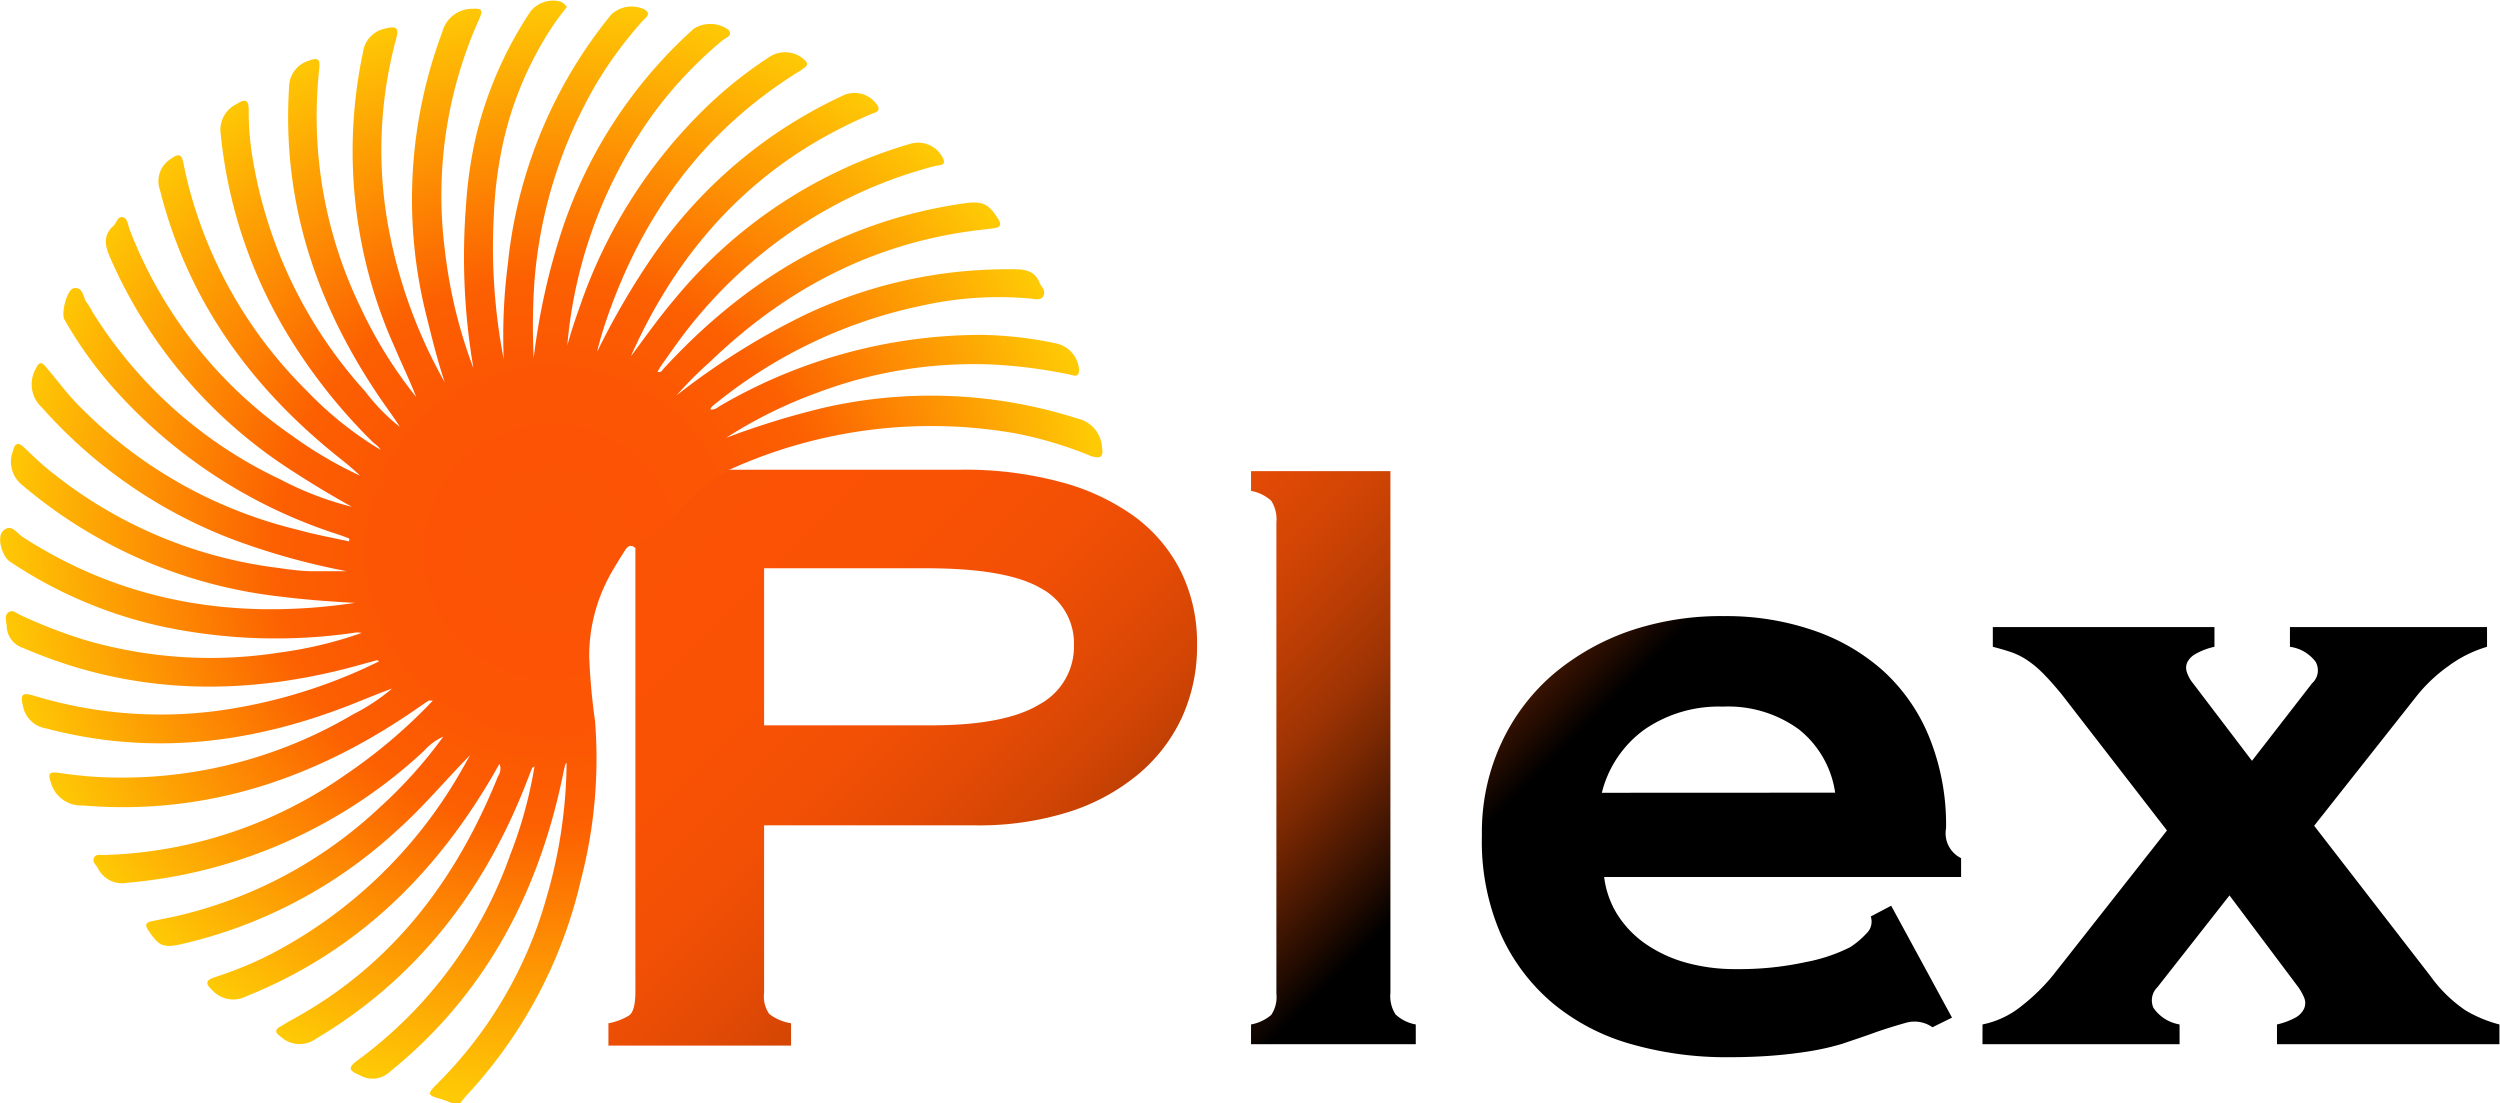 <svg id="Layer_1" data-name="Layer 1" xmlns="http://www.w3.org/2000/svg" xmlns:xlink="http://www.w3.org/1999/xlink" viewBox="0 0 217.92 96.15"><defs><style>.cls-1{fill:url(#linear-gradient);}.cls-2{fill:none;stroke-miterlimit:10;stroke-width:0.25px;stroke:url(#linear-gradient-5);}.cls-3{fill:url(#radial-gradient);}</style><linearGradient id="linear-gradient" x1="80.88" y1="19.58" x2="188.17" y2="126.88" gradientUnits="userSpaceOnUse"><stop offset="0" stop-color="#fc5305"/><stop offset="0.14" stop-color="#fa5205"/><stop offset="0.21" stop-color="#f25005"/><stop offset="0.26" stop-color="#e54b05"/><stop offset="0.31" stop-color="#d24504"/><stop offset="0.35" stop-color="#ba3d04"/><stop offset="0.39" stop-color="#9c3303"/><stop offset="0.42" stop-color="#792802"/><stop offset="0.45" stop-color="#4f1a02"/><stop offset="0.48" stop-color="#220b01"/><stop offset="0.5"/><stop offset="1"/></linearGradient><linearGradient id="linear-gradient-5" x1="80.88" y1="19.58" x2="188.17" y2="126.88" xlink:href="#linear-gradient"/><radialGradient id="radial-gradient" cx="50.75" cy="51.6" r="48.06" gradientUnits="userSpaceOnUse"><stop offset="0" stop-color="#fc5305"/><stop offset="0.31" stop-color="#fc5504"/><stop offset="0.46" stop-color="#fc5d02"/><stop offset="0.5" stop-color="#fc6001"/><stop offset="1" stop-color="#fec905"/></radialGradient></defs><g id="White_Plex" data-name="White Plex"><path class="cls-1" d="M106.92,59.71a14.79,14.79,0,0,1-1.34,6.38A14.21,14.21,0,0,1,101.75,71a17.85,17.85,0,0,1-6,3.21,26,26,0,0,1-8,1.14H69.18v14.7A2.81,2.81,0,0,0,69.66,92a4.26,4.26,0,0,0,1.87.83v1.72H55.86V92.83a5.35,5.35,0,0,0,1.76-.69c.39-.28.59-1,.59-2.14V49.08a3.45,3.45,0,0,0-.38-1.86,3.28,3.28,0,0,0-2-.9V44.6H86.43a31.92,31.92,0,0,1,8.7,1.07,19.35,19.35,0,0,1,6.41,3,13.21,13.21,0,0,1,4,4.76A14,14,0,0,1,106.92,59.71Zm-10.48.07a5.56,5.56,0,0,0-3-5.11c-2-1.15-5.31-1.73-10-1.73H69.18V66.88h14.7c4.32,0,7.5-.62,9.52-1.86A5.85,5.85,0,0,0,96.44,59.78Z" transform="translate(-2.7 -3.53)"/><path class="cls-1" d="M123.9,44.6V90.07a2.93,2.93,0,0,0,.45,1.89,3.48,3.48,0,0,0,1.76.87v1.72H111.75V92.83a3.77,3.77,0,0,0,1.76-.83,2.8,2.8,0,0,0,.45-1.86V49.08a3,3,0,0,0-.45-1.9,3.57,3.57,0,0,0-1.76-.86V44.6Z" transform="translate(-2.7 -3.53)"/><path class="cls-1" d="M166.19,93.38c-1,.37-2,.69-2.89,1a22.19,22.19,0,0,1-2.87.66c-1,.16-2.06.29-3.21.38s-2.44.14-3.86.14a30,30,0,0,1-8.45-1.14,18.46,18.46,0,0,1-6.76-3.52,16.77,16.77,0,0,1-4.52-6A20.16,20.16,0,0,1,132,76.34a18.26,18.26,0,0,1,1.69-8,17.57,17.57,0,0,1,4.55-6,20.83,20.83,0,0,1,6.66-3.73A24.66,24.66,0,0,1,153,57.36a23.24,23.24,0,0,1,7.65,1.21,17.52,17.52,0,0,1,6.11,3.52,15.78,15.78,0,0,1,4,5.76,20.25,20.25,0,0,1,1.45,7.86,2.54,2.54,0,0,0,1.31,2.7v1.44H142.39a8.17,8.17,0,0,0,1.14,3.39A9.06,9.06,0,0,0,146,85.86a11.9,11.9,0,0,0,3.59,1.69,16.08,16.08,0,0,0,4.45.58,27.28,27.28,0,0,0,6.11-.62,14.55,14.55,0,0,0,3.89-1.31A7.42,7.42,0,0,0,165.47,85a1.55,1.55,0,0,0,.45-1.52l1.58-.83,5.18,9.53-1.52.75a2.86,2.86,0,0,0-2.31-.38C168,92.79,167.11,93.06,166.19,93.38Zm-3.38-20.63A8.74,8.74,0,0,0,159.57,67a10.58,10.58,0,0,0-6.69-2A11.53,11.53,0,0,0,146,67a9.8,9.8,0,0,0-3.83,5.76Z" transform="translate(-2.7 -3.53)"/><path class="cls-1" d="M199,69.85l5.24-6.76a1.51,1.51,0,0,0,.31-1.87,3.37,3.37,0,0,0-2.24-1.31V58.19h17.18v1.72a10.75,10.75,0,0,0-3.34,1.66,13.68,13.68,0,0,0-2.73,2.55l-9,11.39,10.14,13.11a12.19,12.19,0,0,0,3.08,3,11.37,11.37,0,0,0,2.93,1.21v1.72H201.18V92.83a6.22,6.22,0,0,0,1.65-.62,1.72,1.72,0,0,0,.73-.8,1.24,1.24,0,0,0,0-.89,4.71,4.71,0,0,0-.52-.94l-6-8-6.28,8a1.6,1.6,0,0,0-.35,1.8,3.45,3.45,0,0,0,2.28,1.45v1.72H175.51V92.83a7.88,7.88,0,0,0,3.38-1.59,17.21,17.21,0,0,0,2.76-2.69l9.94-12.63-9.18-11.87c-.6-.73-1.14-1.34-1.62-1.82a8.94,8.94,0,0,0-1.42-1.18,6.13,6.13,0,0,0-1.41-.69c-.48-.16-1-.31-1.55-.45V58.19h19.32v1.72a5.82,5.82,0,0,0-1.66.63,1.7,1.7,0,0,0-.72.75,1.17,1.17,0,0,0,0,.9,2.9,2.9,0,0,0,.51.9Z" transform="translate(-2.7 -3.53)"/><path class="cls-2" d="M106.92,59.71a14.79,14.79,0,0,1-1.34,6.38A14.21,14.21,0,0,1,101.75,71a17.85,17.85,0,0,1-6,3.21,26,26,0,0,1-8,1.14H69.18v14.7A2.81,2.81,0,0,0,69.66,92a4.26,4.26,0,0,0,1.87.83v1.72H55.86V92.83a5.35,5.35,0,0,0,1.76-.69c.39-.28.59-1,.59-2.14V49.08a3.45,3.45,0,0,0-.38-1.86,3.28,3.28,0,0,0-2-.9V44.6H86.43a31.92,31.92,0,0,1,8.7,1.07,19.35,19.35,0,0,1,6.41,3,13.21,13.21,0,0,1,4,4.76A14,14,0,0,1,106.92,59.71Zm-10.48.07a5.56,5.56,0,0,0-3-5.11c-2-1.15-5.31-1.73-10-1.73H69.18V66.88h14.7c4.32,0,7.5-.62,9.52-1.86A5.85,5.85,0,0,0,96.44,59.78Z" transform="translate(-2.7 -3.53)"/><path class="cls-2" d="M123.9,44.6V90.07a2.93,2.93,0,0,0,.45,1.89,3.48,3.48,0,0,0,1.76.87v1.72H111.75V92.83a3.77,3.77,0,0,0,1.76-.83,2.8,2.8,0,0,0,.45-1.86V49.08a3,3,0,0,0-.45-1.9,3.57,3.57,0,0,0-1.76-.86V44.6Z" transform="translate(-2.7 -3.53)"/><path class="cls-2" d="M166.19,93.38c-1,.37-2,.69-2.89,1a22.19,22.19,0,0,1-2.87.66c-1,.16-2.06.29-3.21.38s-2.44.14-3.86.14a30,30,0,0,1-8.45-1.14,18.46,18.46,0,0,1-6.76-3.52,16.77,16.77,0,0,1-4.52-6A20.16,20.16,0,0,1,132,76.34a18.26,18.26,0,0,1,1.69-8,17.57,17.57,0,0,1,4.55-6,20.83,20.83,0,0,1,6.66-3.73A24.66,24.66,0,0,1,153,57.36a23.24,23.24,0,0,1,7.65,1.21,17.52,17.52,0,0,1,6.11,3.52,15.78,15.78,0,0,1,4,5.76,20.25,20.25,0,0,1,1.45,7.86,2.54,2.54,0,0,0,1.31,2.7v1.44H142.39a8.17,8.17,0,0,0,1.14,3.39A9.06,9.06,0,0,0,146,85.86a11.9,11.9,0,0,0,3.59,1.69,16.08,16.08,0,0,0,4.45.58,27.28,27.28,0,0,0,6.11-.62,14.55,14.55,0,0,0,3.89-1.31A7.42,7.42,0,0,0,165.47,85a1.55,1.55,0,0,0,.45-1.52l1.58-.83,5.18,9.53-1.52.75a2.86,2.86,0,0,0-2.31-.38C168,92.79,167.11,93.06,166.19,93.38Zm-3.38-20.63A8.74,8.74,0,0,0,159.57,67a10.58,10.58,0,0,0-6.69-2A11.53,11.53,0,0,0,146,67a9.8,9.8,0,0,0-3.83,5.76Z" transform="translate(-2.7 -3.53)"/><path class="cls-2" d="M199,69.85l5.24-6.76a1.51,1.51,0,0,0,.31-1.87,3.37,3.37,0,0,0-2.24-1.31V58.19h17.18v1.72a10.75,10.75,0,0,0-3.34,1.66,13.68,13.68,0,0,0-2.73,2.55l-9,11.39,10.14,13.11a12.19,12.19,0,0,0,3.08,3,11.37,11.37,0,0,0,2.93,1.21v1.72H201.18V92.83a6.22,6.22,0,0,0,1.65-.62,1.72,1.72,0,0,0,.73-.8,1.24,1.24,0,0,0,0-.89,4.71,4.71,0,0,0-.52-.94l-6-8-6.28,8a1.6,1.6,0,0,0-.35,1.8,3.45,3.45,0,0,0,2.28,1.45v1.72H175.51V92.83a7.88,7.88,0,0,0,3.38-1.59,17.21,17.21,0,0,0,2.76-2.69l9.94-12.63-9.18-11.87c-.6-.73-1.14-1.34-1.62-1.82a8.94,8.94,0,0,0-1.42-1.18,6.13,6.13,0,0,0-1.41-.69c-.48-.16-1-.31-1.55-.45V58.19h19.32v1.72a5.82,5.82,0,0,0-1.66.63,1.7,1.7,0,0,0-.72.75,1.17,1.17,0,0,0,0,.9,2.9,2.9,0,0,0,.51.9Z" transform="translate(-2.7 -3.53)"/></g><path class="cls-3" d="M98.76,42.51A2.75,2.75,0,0,0,96.58,40a41.93,41.93,0,0,0-22.11-.92A71.36,71.36,0,0,0,66,41.69a39.9,39.9,0,0,1,8.14-4,38.62,38.62,0,0,1,15-2.39,43.87,43.87,0,0,1,6.76.87c.34.06.85.35.86-.38a2.53,2.53,0,0,0-1.89-2.3,33.26,33.26,0,0,0-6.66-.77,45.3,45.3,0,0,0-22.64,6.13c-.28.15-.53.44-.95.37a1.28,1.28,0,0,1,.15-.26,42.24,42.24,0,0,1,18.53-8.84,30.67,30.67,0,0,1,9.17-.57c.41.05,1,.22,1.2-.26s-.19-.73-.34-1.08C92.83,26.89,91.63,27,90.54,27a41.1,41.1,0,0,0-17.73,4,61.83,61.83,0,0,0-11.14,7,33.64,33.64,0,0,1,2.92-2.93C70.89,29,78.22,25,87,23.72c.79-.12,1.58-.19,2.37-.3.56-.08.64-.33.33-.82-.85-1.34-1.37-1.57-3-1.34-10.51,1.52-19,6.63-26.13,14.38-.12.13-.22.4-.56.3.14-.23.23-.4.34-.56.42-.59.83-1.18,1.25-1.76A40.66,40.66,0,0,1,78,20.17,39.47,39.47,0,0,1,84.21,18c.32-.08,1.07,0,.65-.75A2.4,2.4,0,0,0,82,16.08a41.66,41.66,0,0,0-20.5,13.53c-1.35,1.59-2.55,3.29-3.82,5,3.43-7.72,8.47-14.07,15.74-18.48a41.45,41.45,0,0,1,5.23-2.66c.32-.14.9-.21.5-.81a2.39,2.39,0,0,0-2.82-.87A41,41,0,0,0,59.74,25.66a65.89,65.89,0,0,0-5,8.56c.24-1,.54-2,.87-2.95C58.71,22.28,64,15,72.14,9.89a7.52,7.52,0,0,0,.69-.46c.3-.22.28-.42,0-.68a2.48,2.48,0,0,0-3.07-.25,36.62,36.62,0,0,0-6.13,5A43.9,43.9,0,0,0,53.33,30c-.21.61-.43,1.21-.63,1.82s-.37,1.2-.55,1.81A40.5,40.5,0,0,1,59.25,14a35.77,35.77,0,0,1,6.49-7c.24-.19.88-.35.45-.88a2.71,2.71,0,0,0-3-.1,40.84,40.84,0,0,0-11.61,17.9,58,58,0,0,0-2.36,10.83A57.93,57.93,0,0,1,49.29,28a40.41,40.41,0,0,1,5.43-17.24,35.58,35.58,0,0,1,4-5.41c.22-.25.83-.61.15-1a2.59,2.59,0,0,0-2.9.46,40.92,40.92,0,0,0-9,21.72,49.18,49.18,0,0,0-.36,8.32,51.25,51.25,0,0,1-.86-12.61,36,36,0,0,1,.72-5.86,30.31,30.31,0,0,1,4.42-10.6c.48-.7.92-1.26,1.22-1.64a1.39,1.39,0,0,0-.49-.45,2.5,2.5,0,0,0-2.7.87,34.05,34.05,0,0,0-4.7,10.73,37.56,37.56,0,0,0-.9,6.16,57.48,57.48,0,0,0,.65,14.18,42.42,42.42,0,0,1-2.48-10.21,37.51,37.51,0,0,1,3-20.27c.29-.65.29-.93-.59-.85a2.68,2.68,0,0,0-2.64,2A41.6,41.6,0,0,0,39.8,30.77c.5,2,1,4.1,1.67,6.09a43.43,43.43,0,0,1-4.8-12.94,37.1,37.1,0,0,1,.56-17c.24-.88.11-1.17-.89-.91a2.42,2.42,0,0,0-2,2.08,41.65,41.65,0,0,0,2.8,25.79c.6,1.42,1.28,2.81,1.84,4.26a38.34,38.34,0,0,1-4.83-7.77A38.16,38.16,0,0,1,30.53,9.51c.09-.82-.12-1-.91-.69a2.4,2.4,0,0,0-1.72,2.26c-.67,10.5,2.64,19.75,8.65,28.18.35.49.71,1,1,1.48a17,17,0,0,1-3-3.07,39.92,39.92,0,0,1-9.77-20,24.64,24.64,0,0,1-.4-4.54c0-.94-.31-1-1.06-.53a2.49,2.49,0,0,0-1.38,2.62,41.59,41.59,0,0,0,5.72,17.28A48.28,48.28,0,0,0,35.13,42c.24.25.57.41.74.74a30.94,30.94,0,0,1-6.49-5.21A38.82,38.82,0,0,1,19.46,20.9c-.3-1-.56-2.09-.77-3.15-.17-.89-.51-.8-1.11-.36a2.27,2.27,0,0,0-.94,2.69C19,29.48,24.31,36.94,31.73,43c.8.65,1.62,1.27,2.36,2a36.08,36.08,0,0,1-6-3.54,38.68,38.68,0,0,1-14.12-18c-.13-.36-.14-.91-.58-1s-.53.51-.82.77c-1,.92-.65,1.91-.19,2.94a42,42,0,0,0,16,18.54c1.63,1.06,3.31,2.06,5,3a27.85,27.85,0,0,1-6.22-2.38A38.71,38.71,0,0,1,10.78,30.75a6.19,6.19,0,0,0-.5-.82c-.37-.44-.28-1.4-1.14-1.28-.59.09-1.15,2.16-.81,2.76a35.67,35.67,0,0,0,4.25,5.94A44.28,44.28,0,0,0,32.12,50.1c.35.11.68.24,1,.36,0,0,.06,0,0,.26-1.47-.32-3-.6-4.42-1A39.74,39.74,0,0,1,9.19,38.49c-.87-.94-1.65-2-2.46-2.94-.38-.47-.6-.54-.9.1a2.75,2.75,0,0,0,.55,3.43A42.32,42.32,0,0,0,23.21,50.63a61,61,0,0,0,9.71,2.69c-1,0-2,0-3,0s-2-.15-3-.29A39.2,39.2,0,0,1,6.59,44.19c-.61-.52-1.18-1.08-1.76-1.63s-.84-.39-1,.28a2.59,2.59,0,0,0,.84,3,41.94,41.94,0,0,0,22.45,9.69c2.17.27,4.35.44,6.53.55-10.35,1.53-20.1,0-29-5.76-.48-.32-1-1.22-1.71-.48-.52.53-.08,2.17.63,2.65a38.69,38.69,0,0,0,13.26,5.65,47.65,47.65,0,0,0,16.67.56,1.76,1.76,0,0,1,.72,0,35.2,35.2,0,0,1-7.14,1.71,39,39,0,0,1-17-1.1,42.89,42.89,0,0,1-5.58-2.16c-.35-.15-.72-.54-1.09-.22s-.15.75-.13,1.15a2.05,2.05,0,0,0,1.46,1.94c9.81,4.24,19.78,4.23,29.89,1.31l.93-.25s.06,0,.18.1a45.63,45.63,0,0,1-14.16,4.32,38,38,0,0,1-16-1.35c-1-.3-1.09,0-.89.87a2.43,2.43,0,0,0,2,2c9.17,2.42,18,1.34,26.74-2.12,1.15-.45,2.28-.94,3.45-1.35a17.5,17.5,0,0,1-3.41,2.25,39.56,39.56,0,0,1-22.38,5.45c-1.12-.07-2.23-.2-3.33-.36-.84-.12-.86.16-.63.85a2.74,2.74,0,0,0,2.77,2c10.86.91,20.48-2.41,29.28-8.54.3-.2.59-.41.89-.6,0,0,.14,0,.36,0a45.94,45.94,0,0,1-7.61,6.46,38.52,38.52,0,0,1-21.09,7c-.3,0-.7-.11-.85.27s.2.58.34.85a2.34,2.34,0,0,0,2.56,1.3A43.39,43.39,0,0,0,39.64,69a5,5,0,0,1,1.7-1.26,39.76,39.76,0,0,1-5.53,6.16,38.47,38.47,0,0,1-17.88,9.52l-2,.41c-.57.11-.6.37-.28.83.92,1.36,1.3,1.52,2.9,1.16a41.3,41.3,0,0,0,18.76-9.91c2.25-2,4.2-4.35,6.36-6.55-.24.43-.47.86-.72,1.28A40.78,40.78,0,0,1,26,86.86a33.82,33.82,0,0,1-4.55,1.84c-.91.29-.83.61-.2,1.19a2.45,2.45,0,0,0,2.92.48c9.46-3.78,16.32-10.44,21.41-19.11l.66-1.15a1.16,1.16,0,0,1-.13,1.09c-3.68,9.15-9.35,16.61-18.2,21.35-.24.13-.47.29-.72.43-.59.32-.5.58,0,.93a2.41,2.41,0,0,0,3,.2c8.6-5.1,14.41-12.5,18.12-21.67.27-.67.52-1.34.79-2,0,0,.06,0,.19-.11A37.56,37.56,0,0,1,47.19,78,37.85,37.85,0,0,1,33.81,96c-.87.65-.6.88.21,1.23A2.2,2.2,0,0,0,36.63,97c8.28-6.68,12.94-15.46,15.1-25.73.06-.31.13-.63.2-.94a.62.62,0,0,1,.16-.31,42.89,42.89,0,0,1-1.75,11.74A37,37,0,0,1,40.81,98c-.9.9-.88,1,.3,1.32.34.1.67.24,1,.37h.71c.18-.22.34-.45.53-.65a41.18,41.18,0,0,0,10-18.86,41.94,41.94,0,0,0,1.22-13.79,55.21,55.21,0,0,1-.51-5.6,14.61,14.61,0,0,1,1.85-7.19c.37-.67.78-1.32,1.21-2,.17-.26.35-.59.75-.45a.67.67,0,0,1,.16.12h.11v0c.18-.53.64-.72,1.1-1l.64-.45c.52-.48,1-.93,1.61-1.37.14-.1.26-.21.4-.32l.55-.6a16.14,16.14,0,0,1,1.74-1.77.61.61,0,0,1,.29-.07,2.37,2.37,0,0,1,.39-.32l.21-.21a.55.55,0,0,1,.28-.06l0,0,.26-.24a.47.47,0,0,1,.28-.08c.08-.22.36-.3.58-.39a42.57,42.57,0,0,1,24.72-3.09,34.32,34.32,0,0,1,6.65,2C98.6,43.5,98.91,43.44,98.76,42.51Z" transform="translate(-2.7 -3.53)"/></svg>